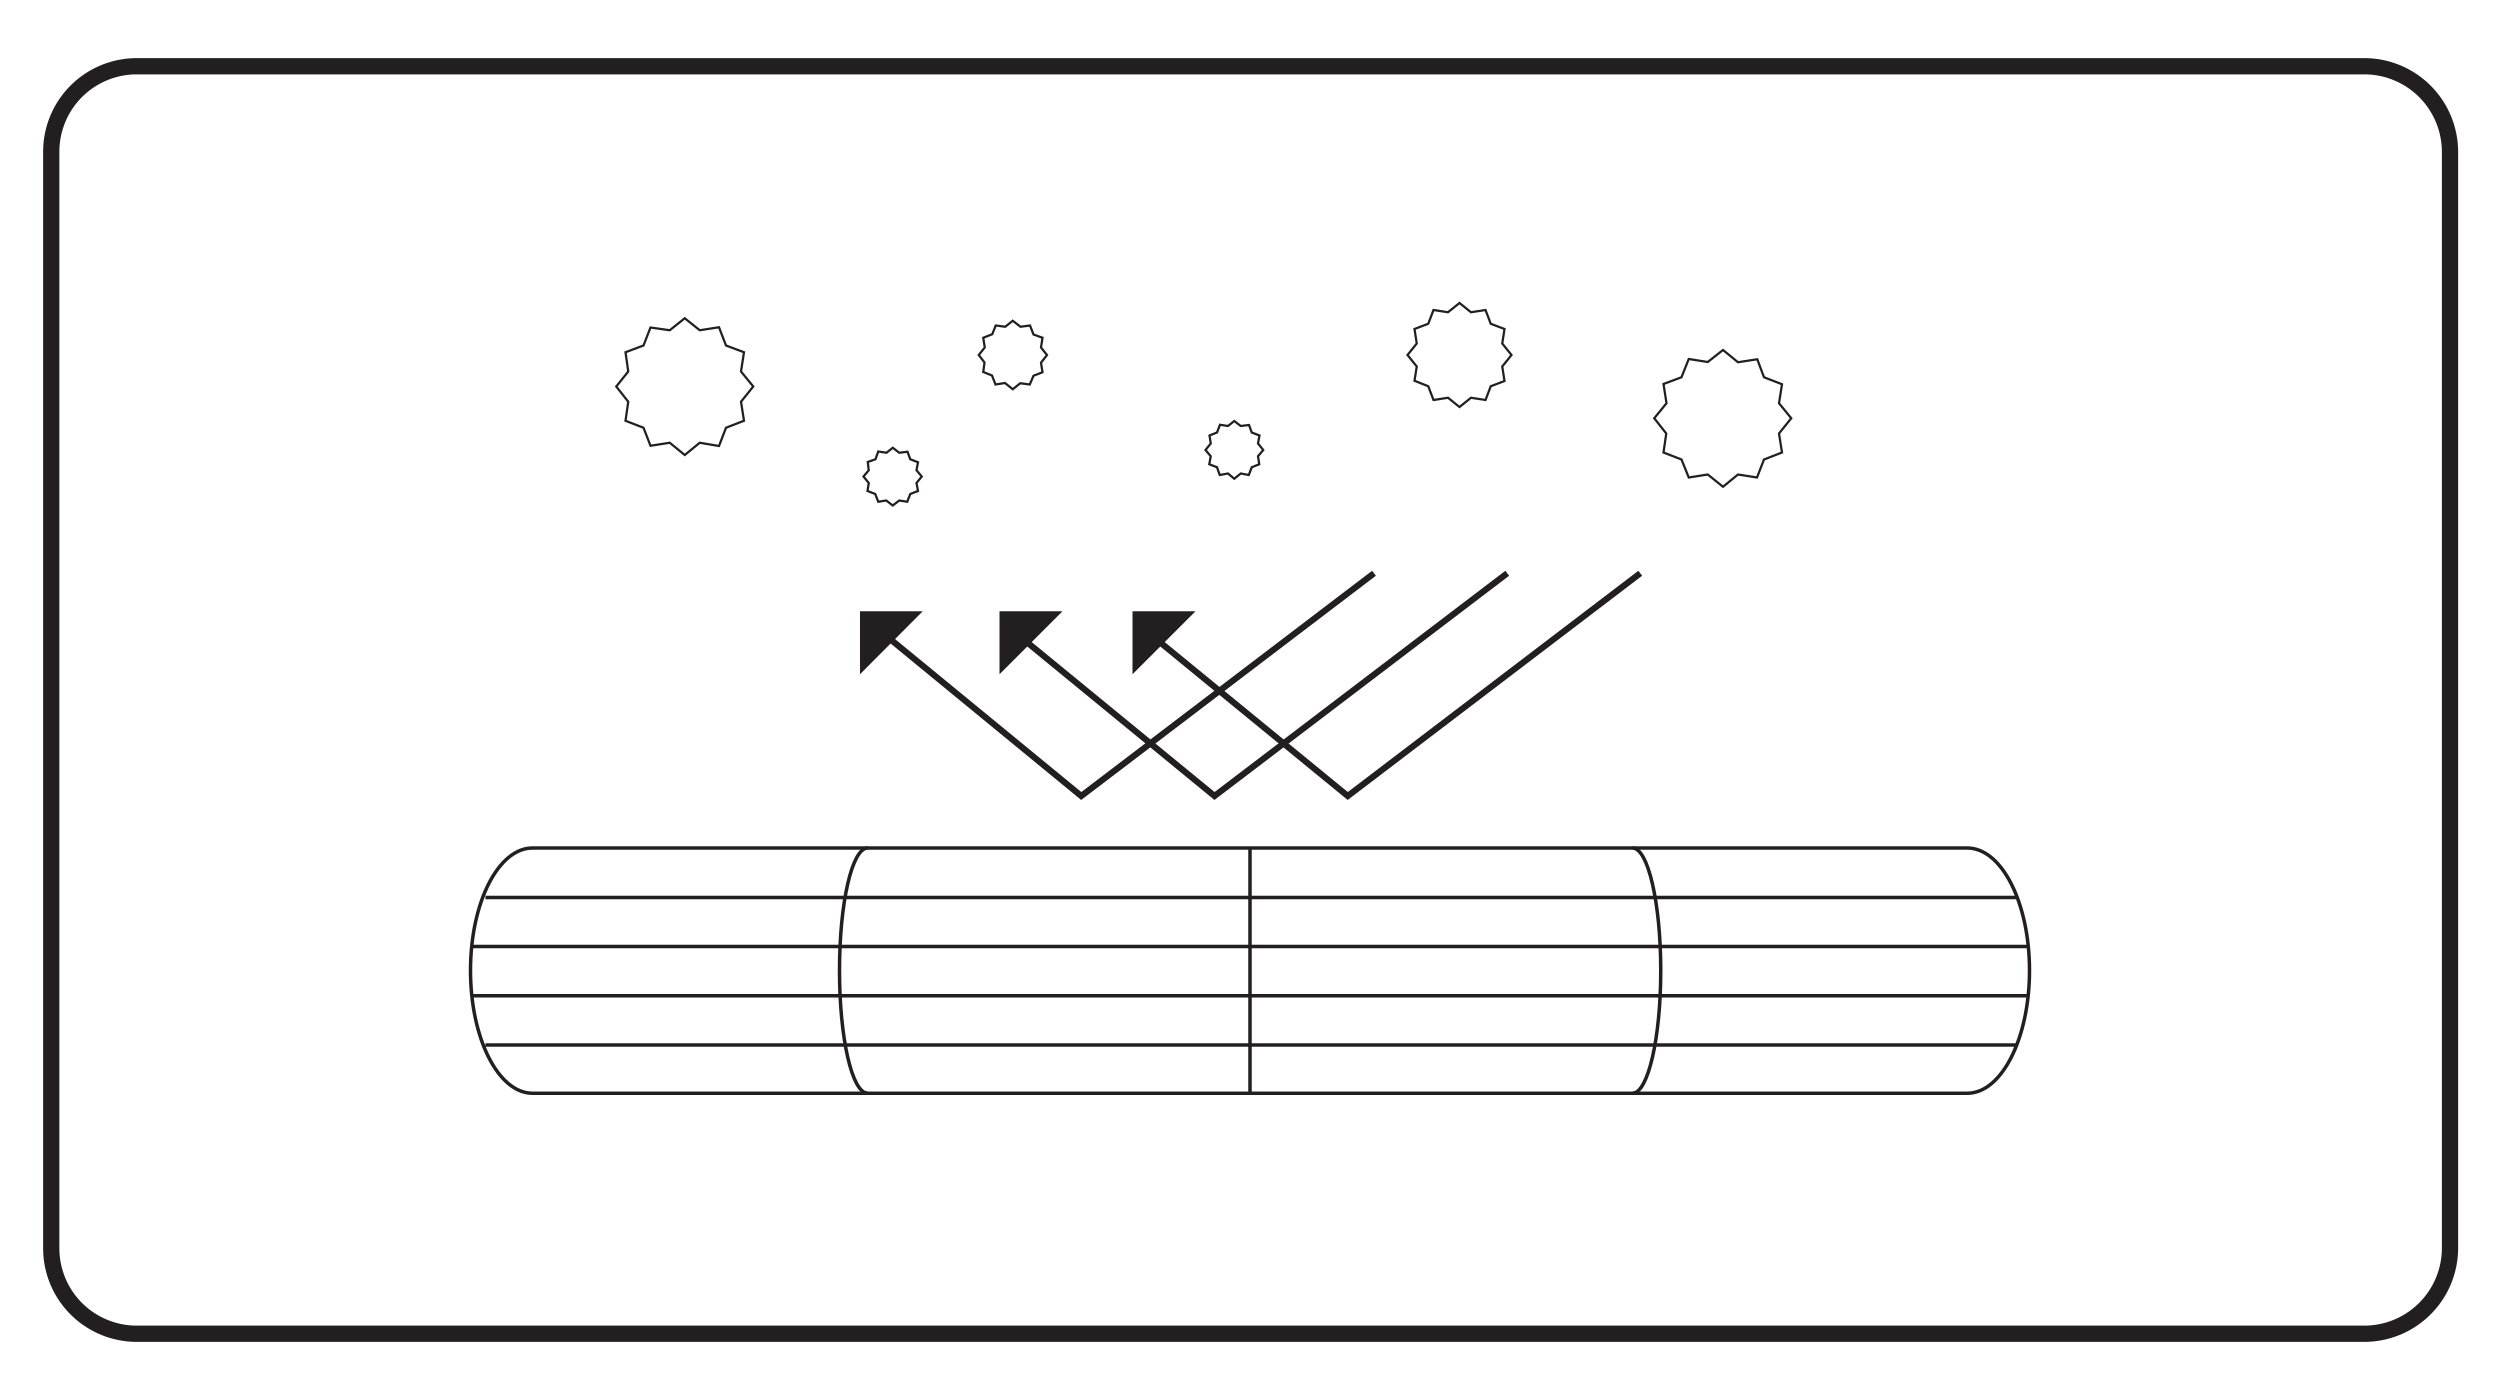<?xml version="1.0" encoding="UTF-8"?> <svg xmlns="http://www.w3.org/2000/svg" id="Điều_hòa_VIP" data-name="Điều hòa VIP" viewBox="0 0 100 56"><defs><style>.cls-2,.cls-3,.cls-5{fill:none;stroke:#231f20}.cls-2{stroke-width:.09px}.cls-3{stroke-width:.25px}.cls-4{fill:#231f20}.cls-5{stroke-width:.14px}</style></defs><g id="Lop_phu_chong_bam_bui" data-name="Lop phu chong bam bui"><path d="M98 49.93a3.43 3.43 0 0 1-3.42 3.42H5.46a3.42 3.42 0 0 1-3.41-3.42V6.08a3.42 3.42 0 0 1 3.41-3.43h89.07A3.43 3.43 0 0 1 98 6.08Z" style="stroke-miterlimit:10;stroke-width:.65px;fill:none;stroke:#231f20"></path><path d="m30.13 15.46-.49.61.12.76-.72.28-.28.73-.77-.13-.6.49-.6-.49-.77.12-.28-.72-.72-.28.11-.76-.48-.61.48-.6-.11-.77.72-.27.28-.72.77.11.6-.48.6.48.77-.12.28.73.72.27-.12.77.49.6zM71.65 16.73l-.49.61.12.76-.72.28-.28.72-.76-.12-.6.49-.61-.49-.76.12-.29-.72-.72-.28.11-.76-.48-.61.49-.6-.12-.77.72-.27.29-.73.76.12.61-.48.6.49.77-.12.27.72.72.28-.12.76.49.6zM41.88 14.2l-.24.31.06.38-.36.14-.15.35-.38-.05-.3.24-.31-.25-.38.06-.14-.36-.35-.14.05-.38-.23-.3.24-.3-.06-.39.36-.14.14-.35.38.05.3-.24.31.24.38-.05.14.36.36.13-.06.39.24.3zM60.46 14.2l-.37.46.09.58-.55.21-.21.55-.58-.09-.46.37-.46-.37-.58.09-.21-.55-.55-.22.09-.57-.37-.46.37-.46-.09-.58.55-.21.21-.55.58.09.46-.37.46.37.58-.09.21.55.55.21-.09.58.37.46zM50.53 18l-.21.25.05.32-.3.12-.12.31-.32-.06-.26.21-.25-.21-.33.06-.11-.31-.31-.12.06-.32-.21-.25.21-.26-.05-.32.3-.12.12-.31.32.05.25-.2.26.2.33-.04.11.3.31.12-.06.32.21.26zM36.87 19.06l-.21.26.06.32-.31.12-.12.31-.32-.05-.26.2-.26-.2-.32.05-.12-.31-.31-.12.05-.32-.21-.26.21-.25-.04-.33.31-.11.11-.31.33.05.25-.2.26.2.33-.04.11.3.31.12-.06.32.21.25z" class="cls-2"></path><path d="m65.61 22.93-11.7 8.91-7.62-6.24" class="cls-3"></path><path d="m60.29 22.93-11.71 8.91-7.61-6.24" class="cls-3"></path><path d="m54.96 22.93-11.71 8.91-7.6-6.24" class="cls-3"></path><path d="M45.3 26.97v-2.52h2.52l-2.52 2.52zM39.98 26.97v-2.52h2.52l-2.52 2.52zM34.4 26.97v-2.52h2.51l-2.51 2.52z" class="cls-4"></path><path d="M19.42 35.9h61.26M18.82 37.86h62.3M18.87 39.83h62.25M19.42 41.8h61.25M78.69 33.92c1.38 0 2.49 2.2 2.49 4.9s-1.11 4.91-2.49 4.91H21.3c-1.37 0-2.48-2.2-2.48-4.91s1.11-4.9 2.48-4.9h57.39" class="cls-5"></path><path d="M34.71 43.73c-.63 0-1.13-2.2-1.13-4.91s.5-4.9 1.13-4.9M65.3 43.73c.62 0 1.13-2.2 1.13-4.91s-.51-4.9-1.13-4.9M50 33.92v9.81" class="cls-5"></path></g></svg> 
